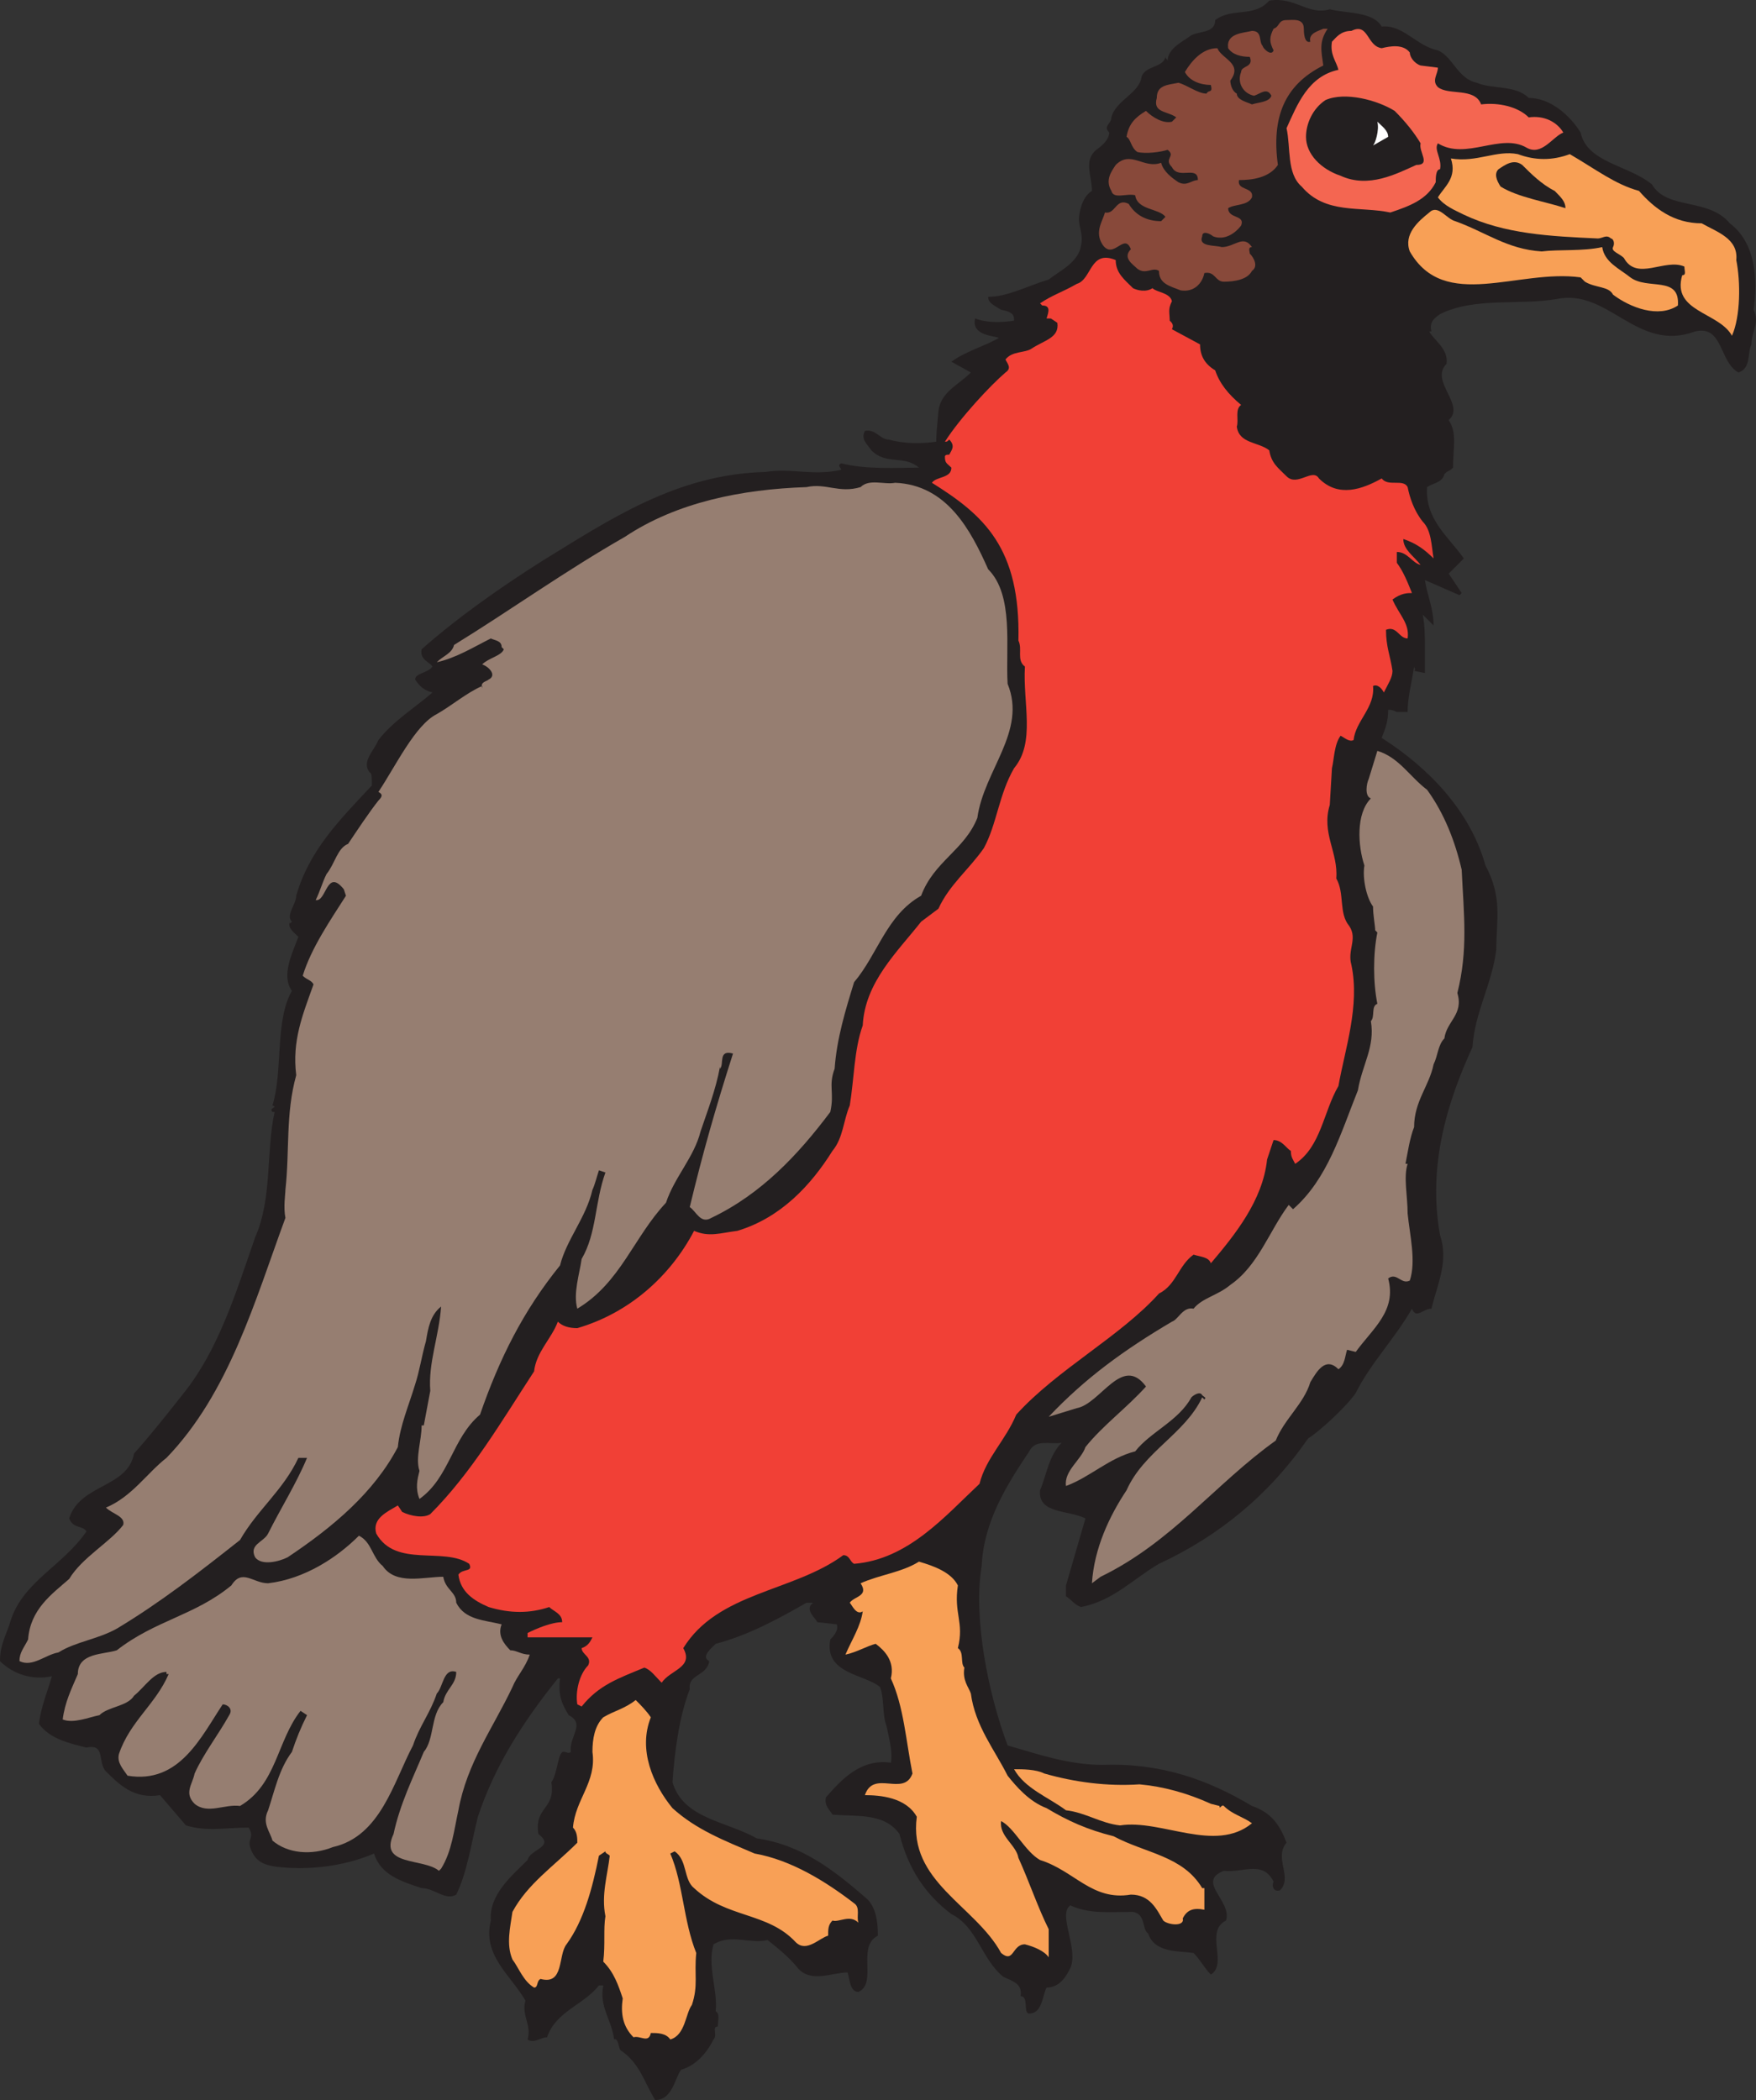 <svg xmlns="http://www.w3.org/2000/svg" width="609.087" height="728.47"><rect width="100%" height="100%" fill="#333333" stroke="none"/><path fill="#231f20" fill-rule="evenodd" d="M608.25 107.47c1.5-10.5.75-23.25-8.25-30-7.5-9-21.75-4.5-27-13.5-8.25-6.75-22.5-7.5-24.75-18-3.75-6-10.5-12-18-12-4.5-4.5-12.75-3-18-5.25-6.75-1.5-8.25-9-13.5-11.25-7.5-1.5-12-9-19.5-8.25-3-5.25-12-4.5-18-6-7.5 2.25-12-4.5-21-3-5.25 6-12.75 2.25-18.75 6.75 0 4.5-5.25 3.75-8.25 5.25-3 2.25-8.25 4.5-8.25 9 0-.75-.75-.75-.75-1.5-.75 3.75-6.75 3-8.25 6.75-.75 6-9 8.25-10.5 14.25 0 2.25-3 3-.75 5.25 0 2.25-2.25 4.5-4.5 6-4.5 3.75-1.5 9-1.5 14.25-3.75 2.25-4.5 8.25-4.5 9.75 0 3 1.5 5.25.75 9-.75 6-7.5 9-11.25 12-7.5 2.25-14.25 6-21 6 0 2.25 2.25 3 4.5 4.5 4.5.75 4.5 2.25 4.5 3.75-4.5.75-9.75.75-13.5-.75-1.5 6 6.75 6 8.25 6.75-5.25 3-11.25 4.5-16.5 8.25l6.75 3.75c-4.5 4.5-10.5 6.75-11.25 13.5 0 .75-.75 6.75-.75 10.5-5.25.75-11.25.75-16.5-.75-3 0-4.5-3.75-8.25-3-1.5 3 .75 4.5 2.25 6.75 5.25 5.25 11.25 1.5 16.5 6-7.5 0-18 .75-27-1.5-1.5.75 0 1.5 0 2.25-9.75 2.25-17.25-.75-26.25.75-30.75.75-54 16.5-77.25 30.75-14.25 9-29.25 19.5-42 30.75-.75 3.75 3 4.5 3.75 6-1.5 2.25-6 2.25-6 4.5 1.5 2.25 3 3.75 6 4.5-6 5.25-13.5 9.75-18.75 16.5-1.5 3.75-6 7.5-3 11.25.75 0 .75 2.25.75 4.5-11.25 12-21.75 22.5-26.25 38.25 0 3-3.75 6.75-1.5 9l-.75.75v-.75c-.75 2.25 1.5 3.75 3 5.25-2.25 6-6 13.5-2.25 18.75-6 10.5-3 27.75-6.75 39.75 2.25.75-1.5.75 0 2.25h.75c-3 13.5-.75 30-6.75 43.5-6.75 19.5-12.75 39-24.75 54 0 0-10.5 13.5-17.25 21-2.25 12-18.75 10.5-22.5 22.5 1.5 3.75 4.5 2.25 6 4.5-8.25 12-21.75 17.25-26.25 30.75-1.5 5.25-3.75 8.25-3.75 14.25 4.5 4.5 11.25 6.75 18 5.25-1.5 5.25-3.75 10.5-4.5 16.5 3.75 5.25 10.5 6.75 16.5 8.25 6.75-1.5 3.75 5.25 6.75 8.25 4.5 4.5 9.75 9.75 18.75 8.25l9 10.5c7.5 2.25 13.5.75 21.75.75 2.25 3.75-.75 3.75.75 7.5s3.75 5.25 8.25 6c11.25 1.5 24 0 34.5-4.5 2.25 7.5 9.75 9.75 16.5 12 4.5 0 8.25 4.5 12 2.25 3.75-7.5 5.25-18 7.5-27 6-18 15.75-33 27.75-48h.75c-.75 6 .75 9 3 12.75 6 3 0 7.5.75 12.75-.75.75-1.5 0-2.25 0-2.25-.75-2.25 7.5-4.5 10.5 1.5 9.75-6 8.25-4.5 18 6 4.5-3 5.25-3.75 9-5.25 5.25-13.5 12-12.75 21-3 12 6.75 18.75 12 27.75-1.5 5.25 2.25 8.25.75 13.5 2.25 1.5 4.5-.75 6.75-.75 3-9 12.75-11.25 18-18h1.5c-1.5 7.5 3 12 3.75 18.75 1.5-.75 1.5 3 2.25 3.75 6.75 4.5 8.25 11.25 12 17.25 6 0 6.75-7.5 9-10.5 5.25-1.5 9-6 11.25-10.5 1.5-1.5-.75-4.5 1.5-4.5 0-2.25.75-4.5-.75-5.25.75-7.5-3-15.75-.75-23.25 6-3.75 12.75 0 18.75-1.5 3.75 3 7.5 6 10.5 9.75 4.5 5.25 12 1.5 17.25 1.5.75 2.25.75 6.75 3.75 6.75 6.75-3-.75-15.75 6.75-19.5 0-5.25-.75-9.75-3.75-12.75-11.25-9.75-22.5-18.75-38.25-21-10.5-6-25.5-6.75-29.25-19.5.75-10.5 2.25-22.5 6-32.25-.75-5.25 6-4.5 6.75-9.75-3-1.5.75-4.5 2.25-6 11.25-3 21-8.25 31.5-14.25H282l-.75.75c-1.5 2.25 1.5 4.5 2.25 6l6.75.75c.75 2.25-1.5 4.5-2.25 5.25-2.25 12 12 12 17.25 16.5 1.5 3.75.75 9.75 2.25 13.5.75 3.75 2.25 9 1.5 12.75-10.5-1.5-17.25 6-22.5 12-.75 3 1.5 4.5 2.25 6 8.25.75 18-.75 23.25 6.75 3 12 9 21 18 27.75 9 4.5 10.5 15.75 18 21.75 3 1.5 6.75 2.25 6 6.75 3 0 .75 6 3 6 4.5 0 4.5-6 6-9 4.5 0 6.75-3.75 8.25-6.75 3-6.75-4.5-18.75 0-21.75 6.75 3 12.75 2.25 21.75 2.25 4.5.75 3 6 5.25 7.5 2.25 6.75 10.5 6 15.75 6.75 2.25 2.25 3.75 5.25 6 7.5 6-3.75-2.25-15 5.25-18.75 2.25-6.75-10.5-13.5-.75-17.25 6.75.75 13.5-3.75 17.25 3.75-.75 1.5 0 3.75 2.25 3 4.5-4.5-2.25-11.25 2.25-16.5-2.25-6-5.25-10.5-12-12.75-15-9-31.5-15-51.75-14.25-12 0-22.5-3.75-33-6.75-6.75-18-12-44.25-9-62.25.75-15.75 9-28.5 16.5-39.75 2.25-4.5 7.5-2.25 11.25-3-4.5 4.5-5.25 11.25-7.5 16.5-.75 8.25 9.75 6.75 15.75 9.75l-6.75 23.25v3.75c2.25 1.5 3 3 5.25 3.75 11.25-2.25 18-9.75 27-15 21-9.75 38.25-24 51.75-43.5 3.75-2.25 13.5-11.25 16.5-15.75 5.25-10.5 13.5-18.75 19.5-29.25 1.5 3.75 3.75 0 6.75 0 2.25-9 6-16.5 3-25.5-4.5-24.75 3-47.25 11.25-65.25.75-12 6.75-21.75 8.25-33.75 0-10.5 2.25-18-3.75-29.25-5.25-18.75-19.5-33.75-36-44.25 1.5-3.75 2.25-6 2.25-9.75.75 0 1.5 0 3 .75h3.75c0-5.25 1.5-10.5 2.25-15.75 0 .75.75.75 0 1.5l3.75.75v-9.75c0-2.25 0-6.75-.75-10.5l3.75 3.75c0-6-2.25-10.5-3-15.75l12 5.25.75-.75-4.5-6.75 5.25-5.25c-5.25-7.5-13.5-13.5-12.75-24.75 2.25-1.5 5.25-1.5 6-4.5 1.5-1.5 1.5-.75 3-2.25 0-6.75 1.5-12-1.5-16.5 6-5.25-6.75-13.5-.75-19.5.75-5.25-4.5-8.25-6-11.25h.75c-.75-3 .75-4.5 3-6 12-6 27.75-3 40.5-5.25 18-3.75 27.75 18.75 48 11.25 9.75-2.25 8.25 10.5 15 14.25 4.5-1.5 3-6.75 4.5-9.75 0-4.5 3-7.5.75-12"/><path fill="#967e71" fill-rule="evenodd" d="M339 283.72c-4.5 11.25-15 15-19.5 27-12 6.75-15 20.25-23.25 30-3 9.75-6 19.5-6.75 30-2.25 6 0 8.25-1.5 15-11.25 15-24 28.5-41.25 36.75-3.75 2.25-5.25-2.25-7.5-3.75 4.5-18.75 9-34.5 15-53.25-5.25-1.5-3 3.75-4.5 5.25v-.75c-1.5 8.25-4.5 15.75-6.75 22.5-2.25 9-9 15.75-12 24.75-11.25 12-15.75 27.75-30.75 36.75-1.5-5.25.75-12 1.5-17.25 5.25-9 4.5-19.5 8.25-30l-2.25-.75c-.75 2.25-1.5 5.25-2.25 6.75-2.25 9.75-9 17.25-11.25 26.25-12.75 15.75-21 32.25-27.75 51.75-9.75 8.25-10.5 21.75-21 29.25-1.5-3.75-.75-6.75 0-9.75-1.5-4.5.75-10.5.75-15.75h.75l2.25-12c-.75-9.75 3-18.75 3.75-29.25-3.75 3-4.5 7.5-5.25 12-1.5 5.25-2.25 10.5-3.75 15-2.25 7.5-5.25 14.25-6 21.75-8.25 15.75-22.5 27.75-38.25 38.25-3 1.5-9 3-11.25 0-2.25-4.5 3-5.25 4.5-8.25 4.5-9 9.75-17.25 13.5-26.25h-3c-5.25 11.25-14.25 18-20.25 28.5C69 545.47 55.5 555.97 40.5 564.97c-6.75 3.75-14.25 4.5-20.25 8.25-4.5.75-9 5.25-13.5 3 0-3 1.5-4.5 3-7.5.75-10.5 8.25-15.75 14.25-21 4.5-7.5 14.25-12.75 18.75-18.75.75-3-3.75-3.75-6-6 9-3.75 14.25-12 21-17.25C79.5 483.22 88.5 450.97 99 422.47c-.75-3.75 0-8.25 0-9.75 1.5-13.5 0-26.25 3.75-39.75-1.5-12 2.25-21 6-31.5-.75-1.5-2.25-1.5-3.75-3 3-9.75 9.75-19.5 15-27.75l-.75-2.25c-6-7.5-6 4.5-9.75 3.75 1.5-3 2.25-6 3.75-9 3-3.75 3.75-9 7.5-10.5 3-4.5 7.5-11.25 10.5-15 1.5-1.5 1.5-2.25 0-3 6-9 12.75-23.25 20.25-27 5.25-3 10.5-7.5 15.75-9.75v.75c-.75-2.25 1.5-2.25 2.25-3 3-1.5 0-4.5-2.25-5.25 2.25-2.25 6.75-3 7.5-5.25l-.75-.75c0-2.25-2.25-2.25-3.75-3-6 3-12 6.75-18.75 8.25 2.25-2.25 5.25-3 6-6 19.5-12 38.25-25.5 59.25-37.5 18-12 40.5-16.5 63-17.25 6.75-1.5 11.25 2.25 18.75 0 3-3 8.25-.75 12-1.5 18 .75 26.25 16.5 32.25 30 9 9 6 27 6.75 39.75 6.75 16.5-8.25 30-10.5 46.5"/><path fill="#f14036" fill-rule="evenodd" d="M497.25 193.72c-3-3-6-5.25-10.5-6.75 0 3.75 3.75 6 6 9-3-.75-4.5-4.5-8.25-4.5v3.75c2.25 3 3.75 6.75 5.25 10.5-1.5 0-3.75 0-6.75 2.25 2.25 5.25 6 8.25 5.25 13.5-3 0-3.75-4.5-7.5-3 0 6 1.5 9 2.25 14.25 0 2.25-1.5 4.5-3 7.5-.75-1.5-2.25-3-3.75-2.25.75 7.5-6 12-6.75 18.75-1.5.75-3-.75-4.5-1.5-2.25 3-2.25 8.25-3 11.25l-.75 12.75c-3 9.75 3 16.5 2.25 25.5 3 5.25.75 12 4.5 16.5 3 4.5-.75 8.25.75 13.5 3 14.25-2.25 29.25-4.5 42-5.25 9-6 21-15 27-.75-1.5-1.5-2.25-1.5-4.5-1.5-.75-3-3.75-6-3.75l-2.25 6.75c-1.5 14.25-11.25 26.25-19.5 36-.75-2.25-3.75-2.25-6-3-5.25 3.75-6 10.5-12 13.5-13.5 15-35.25 26.25-49.5 42-3.75 9-10.5 15-12.75 24-12 11.25-24.75 26.25-43.5 27.75-1.5-.75-1.5-3-3.75-3-17.25 12.75-43.5 12.75-55.5 32.25 3.75 6.75-4.5 7.5-7.5 12-2.25-2.25-3.75-4.5-6-5.25-9 3.75-15.75 6-21.75 13.5l-1.5-.75c-.75-4.5.75-10.5 3.75-13.5 1.5-3-2.25-3.75-2.25-6 2.25-.75 3-2.25 3.75-3.75H183v-1.5c3-1.5 8.25-3.75 12-3.75 0-3-3-3.75-4.5-5.25-6.75 2.25-13.5 2.25-21 0-5.25-2.25-9.75-5.25-10.5-11.25 1.5-2.25 5.25-.75 3.75-3.75-9-6-25.5 1.5-32.25-10.5-1.5-5.25 3.75-7.5 7.5-9.75l1.5 2.25c3 1.5 7.5 2.25 9.75.75 14.25-14.25 24.75-32.25 36-49.5.75-6.75 6-11.25 8.25-17.25 1.5 1.5 3.75 2.25 6.75 2.25 18-5.25 32.25-18 40.5-33.75 5.25 2.25 9 .75 15 0 15-4.5 25.5-15.75 33-27.75 3.75-4.5 3.75-10.5 6-15.75 1.5-9 1.5-19.5 4.5-27.75.75-15 12-25.5 20.25-36l6-4.5c3.75-8.25 10.5-13.5 15.75-21 4.5-8.25 5.25-18.75 10.5-27.75 7.5-9 3-22.5 3.75-35.25-3-2.25-.75-6-2.25-9 .75-32.25-12-43.5-30-54.75 1.5-2.25 6.75-1.5 6.75-5.25-1.5-1.5-2.25-1.5-2.25-3.75 0-.75.75-.75 1.5-.75.75-1.5 2.25-3 0-5.25-.75.75-.75.75-1.5.75 5.25-8.25 15.75-19.5 21-24 2.25-1.5.75-3 0-4.5 2.25-3 6.75-2.25 9-3.75 4.5-3 9.75-3.75 9-9l-2.25-1.5H363c.75-2.25 1.5-4.5-1.5-4.5l-.75-.75c4.5-3 7.5-3.75 12.75-6.75 5.25-1.5 4.5-12 13.5-8.25 0 4.5 3 6.75 6 9.75 1.5.75 4.5 1.5 6.75 0 1.5 1.5 6 1.5 6.75 4.5-1.5 3-.75 3.75-.75 7.5v-.75c.75.75 1.5 1.5.75 3l9.75 5.25c0 3.75 1.5 6.75 5.25 9 1.5 4.5 4.5 8.25 9 12-2.25 1.5-.75 5.25-1.5 7.5.75 6 7.5 5.25 11.25 8.25.75 4.5 3 6 6 9 3.75 3.75 9-3 11.25.75 6.75 6.75 15 3.75 21.75 0 2.25 3 7.5 0 9 3 .75 3.75 2.25 8.25 5.25 12 3 3 3 8.25 3.75 12.75"/><path fill="#88493a" fill-rule="evenodd" d="M452.25 9.97c0 .75 0 5.25 2.25 4.5-.75-3 3-3.75 4.5-4.5h1.5c-3 4.5-2.25 7.5-1.5 12.75-13.5 6.75-18 18-15.75 34.5-3 4.5-9 5.25-13.5 5.25-.75 3.75 5.25 2.25 4.5 6-1.5 3-6 2.25-8.25 3.75 0 3.75 6 2.25 4.5 6-2.25 3-6 5.25-9.75 3.75-.75-.75-3.75-2.25-3.75 0-1.5 3.75 4.5 3 6.75 3.75 4.5 0 7.5-4.5 10.5 0-1.5 0-.75 1.5-.75 2.25 1.5 1.5 3 4.5.75 6-1.5 3-6 3.75-9.75 3.75-3 0-3-3.75-6.75-3-.75 3.75-3.75 6.75-8.25 6-3.75-1.5-7.5-2.25-7.5-6.75-2.25-1.5-4.5 1.5-7.5-.75-1.5-1.5-5.25-3.75-2.25-6.75-2.25-6-6 3.75-9.75-1.5-3-4.5 0-8.25.75-11.25 3.75.75 3.75-5.25 8.25-3 2.25 3.75 6 6 11.25 6l1.5-1.5c-2.25-3-9.75-2.25-10.5-7.5-3-.75-7.5 1.5-8.25-1.5-2.25-3.75 0-6.75 1.5-9 5.25-5.25 9.75 1.5 15.75-.75.75 3 3.75 5.25 6 6.75 3 1.5 4.5-.75 6.75-.75 0-5.25-6.75 0-9-4.5-3-3 1.5-3.75-1.5-6-2.25.75-7.5 1.5-10.5.75-2.25-1.5-2.25-4.5-3.75-5.25.75-4.5 3-6.75 6.75-9 2.25 2.25 6 4.5 9 3.75l1.5-1.5c-3-2.25-8.25-1.5-6.75-6.75 0-4.5 3.75-4.5 7.5-5.25 3 .75 6.75 3.75 9.75 3.75.75-1.5 2.25 0 1.5-3-3.75 0-7.5-1.5-9-4.5 2.25-3.75 6-8.25 11.25-8.25 1.5 3.75 9 5.25 4.5 11.25 0 1.5.75 3.75 2.25 4.5 0 2.25 3.75 3 5.25 3.75 2.25-.75 6-.75 6.75-3-1.5-3-3.75-.75-6 0-3.75-.75-6-4.5-4.5-8.25 0-2.25 4.5-1.5 3-5.25-3 0-6-.75-7.5-3-.75-5.25 5.25-5.25 8.25-6 3.75 0 2.25 3.75 3.75 5.25 0 .75 3 3.75 3.75 1.5-1.5-3-1.5-4.5 0-7.5 2.25-.75 1.5-3 4.5-3 2.25 0 6-.75 6 3"/><path fill="#f46651" fill-rule="evenodd" d="M479.25 16.72c3-.75 7.5-1.5 9.75 1.5 0 1.5 1.5 3.75 3.75 4.5l6 .75c0 2.25-2.25 4.5 0 6.75 3.75 3 12.75 0 15 6 6-.75 12.75.75 16.5 4.5 5.25-.75 9.75 1.5 12 5.25-3.75 1.5-7.5 8.25-12.75 5.25-9-5.25-21 4.5-30.75-1.5-1.5 2.25 1.5 5.25.75 9-1.5 0-1.5 3-1.5 4.5-3 6-9 8.25-15.75 10.5-10.5-2.25-22.5.75-30.75-9-5.25-4.5-3.75-13.5-5.25-20.25 3.75-8.25 7.5-18 18-20.25-.75-3-3-5.25-2.25-9.75 1.5-1.5 3-3.75 6.75-3.75 6-3 5.25 5.25 10.5 6"/><path fill="#231f20" fill-rule="evenodd" d="M492.75 49.72c-.75 3 3.75 7.5-1.5 7.5-6.75 3-16.5 8.25-26.25 3.75-6.75-2.25-12-7.5-12-13.5 0-4.5 2.25-9.75 6.75-12.75 6.75-3 18 0 24 3.75 3.75 3.75 6.75 7.5 9 11.25"/><path fill="#fff" fill-rule="evenodd" d="m481.5 47.47-5.25 3c.75-.75 2.25-5.25 1.5-8.25 1.5 1.5 3.75 3 3.75 5.25"/><path fill="#f8a056" fill-rule="evenodd" d="M544.5 53.47c9 5.25 15.75 10.5 24 12.75 5.25 6 12 11.25 21.75 11.25 5.25 3 12.75 5.25 12 12.75 1.5 7.5 1.5 19.5-1.5 26.25-4.5-8.25-21-8.25-17.25-21 1.5 0 .75-1.5.75-3-6.75-3-16.5 5.25-21-3-1.5-1.5-4.5-2.25-3.75-3.75s0-3-.75-3c-1.5-1.5-3 0-4.5 0-16.5-.75-32.25-1.5-46.5-8.25-3-1.5-6.75-3-9-6 2.25-3.75 6.75-6.75 4.5-13.5 9 1.5 15.75-3 23.25-1.5 6 2.25 12 2.25 18 0"/><path fill="#231f20" fill-rule="evenodd" d="M539.25 66.22c2.25 2.25 3.75 3.75 3.75 6-6.75-2.25-16.5-3.75-22.5-7.5-1.5-2.25-2.25-4.5-.75-6 2.25-1.5 5.25-3.75 8.25-1.5 3 3 6.75 6.75 11.25 9"/><path fill="#f8a056" fill-rule="evenodd" d="M504.75 76.72c10.5 3.75 18 9.75 30 10.5 6-.75 14.25 0 21-1.5.75 5.25 6 7.5 9.75 10.5 6 4.5 17.25-.75 16.5 9.75-6.75 4.5-16.5.75-22.5-3.75-1.5-3-6-2.25-9.75-4.5l-1.5-1.5c-21.75-3-47.25 12-59.25-9-2.25-6 3-10.5 6.75-13.5 3-3 6 2.25 9 3"/><path fill="#967e71" fill-rule="evenodd" d="M495 273.97c6 8.25 9.75 18 12 27.75.75 15.75 2.25 27.75-1.5 42.75 2.25 7.5-3.75 9.75-4.5 15.75-2.25 2.25-2.25 6-3.75 9-1.5 7.5-6.75 12.75-6.75 21.75-1.5 3.75-2.25 9-3 12.75h.75c-1.5 4.5 0 11.25 0 17.25.75 7.5 3 16.5.75 23.25-3 1.5-4.5-3-7.5-.75 3 11.25-5.25 17.25-11.25 25.5l-3-.75c-.75 2.25-.75 5.25-3 6.75-4.5-4.5-7.5.75-9.75 4.5-2.25 7.5-9 12.75-12 20.25-21 15-36 35.25-60.75 47.25l-3 2.25c.75-12 6-23.25 12-32.25 6-13.5 20.25-19.5 26.25-32.25l.75.75c.75-.75 0-.75-.75-1.5-.75-1.5-3 0-3.75.75-4.5 8.25-14.25 12-19.5 18.75-9 2.25-15.75 9-24 12-.75-5.25 5.25-9 6.75-13.5 6-7.5 14.25-13.5 21-21-8.25-11.25-15.75 6-24 7.5l-9.75 3c12.75-13.5 26.25-23.25 42.75-33 2.25-.75 3.75-5.25 7.5-4.5 3-3.75 8.25-4.5 12.75-8.25 9.75-6.75 13.5-18.75 20.25-27.75l1.5 1.5c12-10.5 16.5-26.25 22.5-41.25 1.5-9 6-15 4.5-24 1.5-1.5 0-5.25 2.25-6-1.5-7.5-1.5-17.25 0-24.75l-.75-.75c0-1.5-.75-5.25-.75-8.25-2.25-3-3.75-9.75-3-14.25-2.25-6.75-3-18 2.25-23.25-2.25-.75-1.5-5.25-.75-6.75l3-9.75c7.5 2.25 11.25 9 17.25 13.5M132.75 543.22c4.5 6.75 14.25 3.75 21 3.75.75 4.5 4.5 5.25 4.5 9 3 6 9.75 6 15.75 7.5-1.5 3.75.75 6.75 3 9 2.25 0 3.75 1.5 6.75 1.5-1.5 4.5-4.5 7.5-6 11.25C171 599.47 162 611.47 159 627.97c-1.5 6.75-2.25 14.25-6 20.25l-.75.75c-5.25-4.5-21-1.5-15.75-12.75 2.25-10.5 6.75-19.5 10.5-28.5 3.75-4.5 2.25-12.75 6.75-17.25.75-4.5 4.5-6 4.5-10.5-4.5-1.5-4.5 5.25-6.75 7.5-2.25 6.75-6 11.25-8.25 18-6.75 12.75-11.25 31.5-27.75 35.25-7.5 3-15.75 2.25-21-2.25-.75-3-3.75-6-1.5-10.5 2.25-6.75 3.75-14.25 8.25-20.25 1.5-4.5 3-8.25 5.25-12.75l-2.25-1.5c-8.25 10.5-8.25 25.5-21 33-5.25-.75-11.25 3-15.75-.75-3.75-3.75-.75-6.75 0-10.5 3-6.75 8.25-13.5 12-20.25 1.5-2.25-.75-3.75-2.25-3.75-7.5 11.25-15 27.75-33 24.75-1.5-2.25-3.75-4.5-3-7.5C45 597.22 54 591.22 58.5 580.72h-.75v-.75c-4.5 0-7.5 5.25-11.25 8.25-2.25 3.75-9 3.75-12 6.75-3.75.75-9 3-12.75 1.5.75-6 3-10.5 5.25-15.75 0-7.5 9-6.75 13.5-8.25 13.5-10.5 27-12 39.75-22.5 3.75-6 7.5-.75 12.75-.75 12.75-1.5 24-9 31.5-16.5 4.5 2.25 4.5 7.5 8.25 10.5"/><path fill="#f8a056" fill-rule="evenodd" d="M332.25 549.97c-1.5 9.75 2.25 12.75 0 21.75 2.25 1.5.75 5.25 2.25 6.75-.75 4.5 1.5 6.75 2.25 9 1.5 11.25 8.25 19.5 12.75 28.5 3 3.75 7.5 9 13.5 11.25 7.5 4.5 14.25 7.5 23.25 9.75 11.25 6 24 6.75 30.75 18h.75v7.5c-3.75-.75-6 0-7.5 3 .75 3-5.25 2.25-6.75.75-2.25-3.75-4.5-9-11.25-9-13.5 2.25-19.5-8.25-31.5-12-5.25-3-9-11.25-13.5-13.5-.75 5.25 5.25 8.25 6 12.75 3.75 8.25 6.75 17.25 10.5 24.75v9.75c-1.5-2.25-5.25-3.75-8.25-4.5-4.5 0-3.75 6.75-8.25 3-9-16.5-32.25-24.75-29.25-47.25-3.75-6.75-12.75-7.5-18-7.5 3-9 13.5.75 16.5-7.5-2.25-11.25-3-23.25-7.5-33 1.5-6-2.25-9.75-5.25-12-3 .75-6.75 3-10.5 3.75 2.25-5.25 5.25-9.75 6-15-2.25 1.5-3.75-2.25-4.5-3 1.5-2.25 6.75-2.25 3.75-6.75 6.75-3 14.25-3.75 20.25-7.5 5.25 1.5 11.25 3.75 13.5 8.25m-106.5 45.75c-4.5 11.25.75 23.25 7.5 31.5 8.25 7.5 18 11.25 28.5 15.75 12.75 2.25 24.75 9.75 34.5 17.25 2.25 1.5.75 4.5 1.5 6.75-3-3-6.75 0-9-.75-1.5 1.5-1.5 3-1.5 5.25-3 .75-7.5 6-11.25 2.25-9.75-10.5-24-8.25-35.25-18.75-3.75-3-2.25-9.75-6.75-12.75l-1.5.75c4.5 10.5 4.5 23.25 9 34.5-.75 7.5.75 11.25-1.5 18-2.25 3-2.25 10.5-7.5 12-1.5-2.25-4.5-2.25-6.75-2.25-.75 3.75-3.75.75-6 1.5-3.75-3.75-4.5-8.25-3.75-13.5-1.5-4.5-3-9-6.75-12.75.75-6 0-11.25.75-15.75-1.5-7.5.75-14.25 1.5-21-.75-.75-1.5-.75-1.5-1.5l-2.25 1.5c-2.25 11.25-5.25 22.5-11.25 30.75-3 3.75-.75 14.25-9 12-1.5.75-.75 3-2.25 3-3.75-2.25-5.25-6.75-7.5-9.75-2.25-5.25-.75-11.25 0-16.5 5.25-9.75 14.25-15.75 22.5-24 0-1.5 0-3.75-1.5-5.25.75-9.75 8.25-15.75 6.75-26.25 0-4.5.75-9 3.75-12 3.75-2.25 7.5-3 11.25-6 1.5 1.5 3.75 3.75 5.25 6"/><path fill="#f8a056" fill-rule="evenodd" d="M395.25 618.97c8.25.75 16.5 3 24.75 6.75l3 .75c0 1.5.75-.75 1.5 0 3 3 6.75 3.75 9.75 6-12.75 10.5-31.5-1.5-45.75.75-6.75-.75-12-4.5-18.75-5.25-6-4.5-14.25-7.5-18-14.25 3 0 7.5 0 10.5 1.5 10.5 3 21.75 4.5 33 3.75"/></svg>
